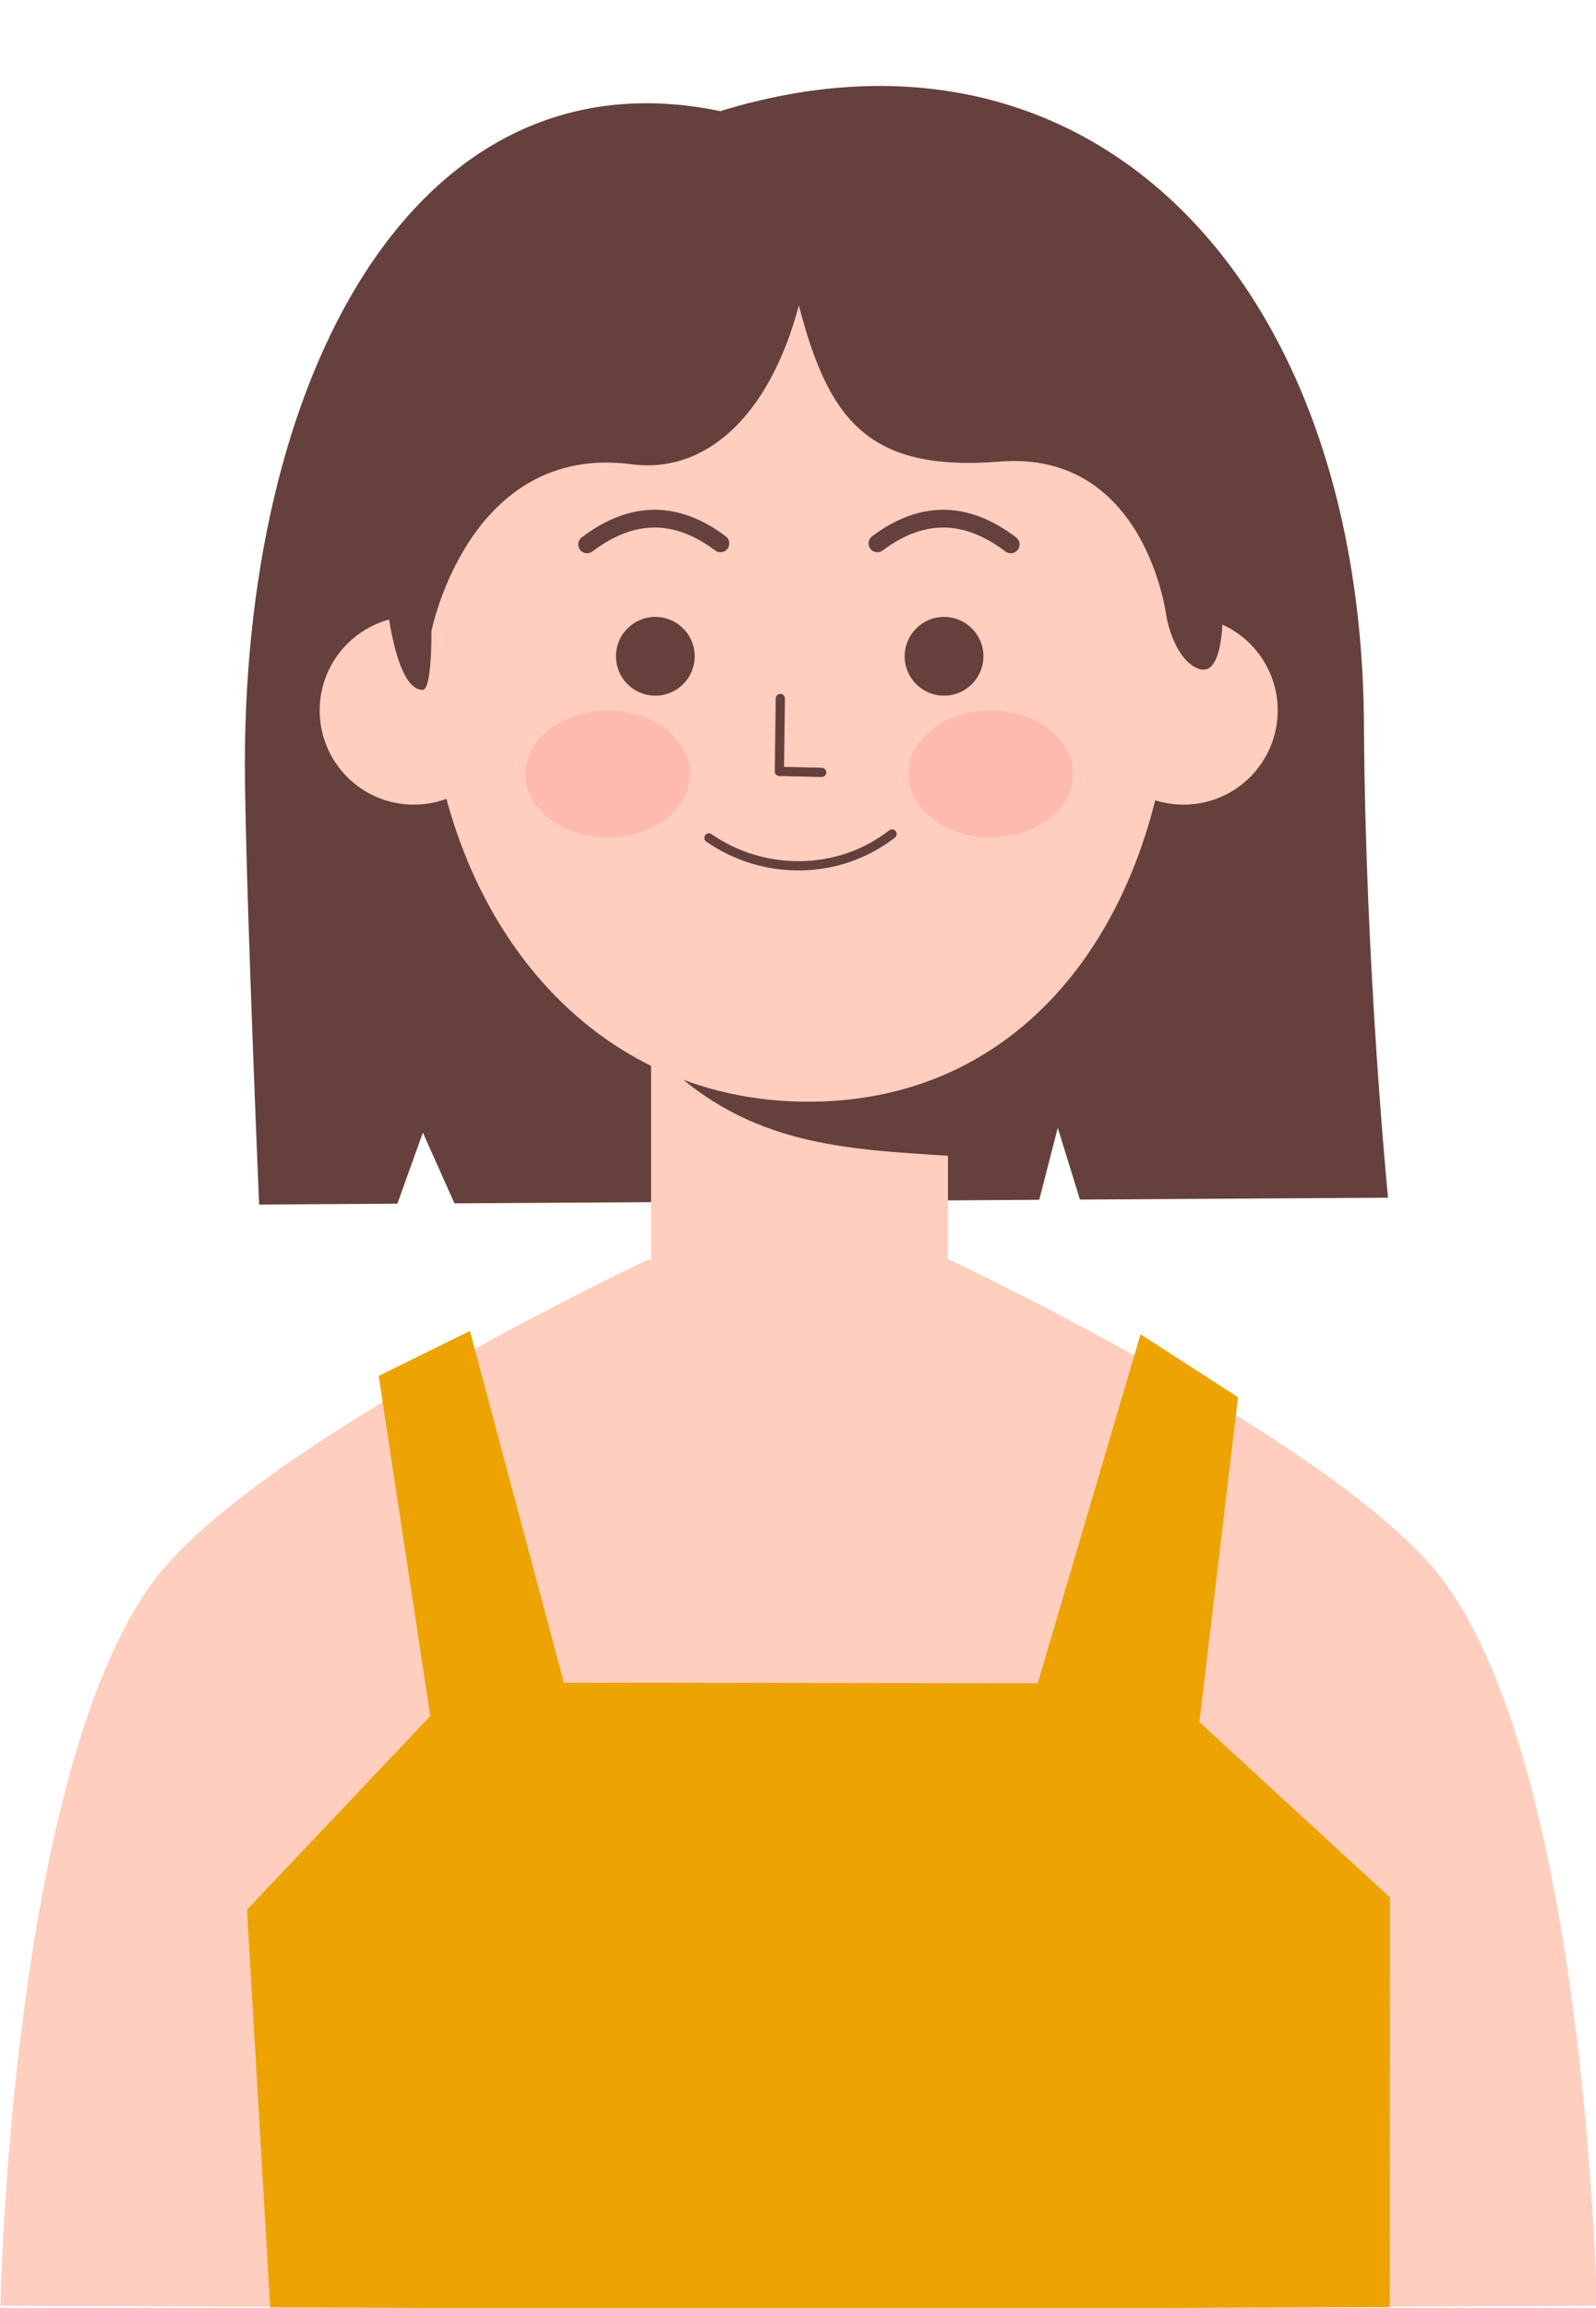 <?xml version="1.0" encoding="UTF-8"?><svg xmlns="http://www.w3.org/2000/svg" xmlns:xlink="http://www.w3.org/1999/xlink" clip-rule="evenodd" fill-rule="evenodd" height="1766.9" preserveAspectRatio="xMidYMid meet" stroke-linejoin="round" stroke-miterlimit="2" version="1.0" viewBox="0.0 -67.6 1222.1 1766.9" width="1222.1" zoomAndPan="magnify"><g><g><g id="change1_2"><path d="M7012.27,7212.06C6872.25,7185.24 6791.3,7324 6793.84,7495.4C6794.66,7551.11 6800.34,7673.18 6800.34,7673.18L6863.86,7672.82L6875.6,7642.85L6890.11,7672.68L7158.89,7671.19L7167.4,7640.82L7177.6,7671.09L7319.2,7670.3C7319.2,7670.3 7308.77,7574.03 7308.13,7470.8C7306.96,7282.77 7182.24,7164.22 7012.27,7212.06Z" fill="#65403d" transform="matrix(1.666 0 0 1.815 -11130.932 -13072.41)"/></g><g id="change2_3"><path d="M7112,7613L7000,7613L7000,7785.79L7000.88,7917.07L7059.34,7916.32L7111.28,7919.66L7112,7785.79L7112,7613Z" fill="#ffcebe" transform="matrix(2.03 0 0 1.749 -13711.481 -12698.652)"/></g><g id="change1_6"><path d="M7115.35,7727.76L7114.48,7652.57C7078.18,7645.15 7005.03,7634.66 6990,7687C7027.42,7722.95 7068.44,7724.83 7115.35,7727.76Z" fill="#65403d" transform="matrix(1.749 0 0 1.749 -11716.898 -12698.652)"/></g><g id="change2_4"><path d="M2672.49,1736.85L2826.51,1738.18C2826.51,1738.18 3190.08,1909.07 3312.71,2045.82C3472.48,2223.97 3483.08,2799.73 3483.08,2799.73L2738.08,2802.44L2738.08,2802.91L2672.49,2802.68L2606.9,2802.91L2606.9,2802.44L1861.9,2799.73C1861.9,2799.73 1872.5,2223.97 2032.27,2045.82C2154.9,1909.07 2518.47,1738.18 2518.47,1738.18L2672.49,1736.85Z" fill="#ffcebe" transform="matrix(.754 0 0 .754 -1403.547 -413.605)"/></g><g id="change3_1"><path d="M3004.3,4760.68L3108.71,4406.44L3207.69,4470.38L3168.45,4800.09L3362.08,4978.26L3361.76,5394.1L2827.08,5395.97L2827.08,5396.45L2761.49,5396.21L2695.9,5396.45L2695.9,5395.97L2224.85,5394.35L2201.26,4990.58L2387.41,4793.95L2334.99,4448.66L2427.63,4403.06L2523.04,4760.11L3004.3,4760.68Z" fill="#eda301" transform="matrix(.754 0 0 .754 -1470.62 -2368.706)"/></g><g id="change2_1" transform="matrix(2.857 0 0 2.857 -19789.703 -20892.027)"><circle cx="7243.95" cy="7479.26" fill="#ffcebe" r="25.24"/></g><g id="change2_2" transform="matrix(2.857 0 0 2.857 -20379.075 -20892.027)"><circle cx="7243.95" cy="7479.26" fill="#ffcebe" r="25.24"/></g><g id="change2_5"><path d="M7055.15,7306.67C7145.38,7306.67 7224,7394.39 7224,7504.5C7224,7614.61 7164.99,7706.19 7060.5,7704C6962.07,7701.94 6897,7614.61 6897,7504.5C6897,7394.39 6964.91,7306.67 7055.15,7306.67Z" fill="#ffcebe" transform="matrix(1.749 0 0 1.749 -11736.136 -12698.652)"/></g><g><g id="change4_1" transform="matrix(.754 0 0 1.105 -1398.268 -859.746)"><ellipse cx="2860.5" cy="1253" fill="#ffbaaf" rx="83.5" ry="44"/></g><g id="change4_2" transform="matrix(.754 0 0 1.105 -1691.5 -859.746)"><ellipse cx="2860.5" cy="1253" fill="#ffbaaf" rx="83.5" ry="44"/></g><g id="change1_4"><path d="M7616.09,10343.7C7635.82,10328.9 7655.25,10321.7 7674.54,10321.9C7694.25,10322.2 7713.65,10330.1 7732.9,10344.7C7736.61,10347.5 7741.91,10346.8 7744.73,10343.1C7747.55,10339.4 7746.82,10334.1 7743.1,10331.3C7720.62,10314.2 7697.78,10305.3 7674.75,10305C7652.09,10304.8 7629.1,10312.8 7605.91,10330.3C7602.19,10333.1 7601.45,10338.4 7604.26,10342.1C7607.06,10345.8 7612.36,10346.6 7616.09,10343.7Z" fill="#65403d" transform="matrix(.804 0 0 .804 -5447.386 -7962.614)"/></g><g id="change1_3"><path d="M7605.91,10330.3C7629.1,10312.8 7652.09,10304.8 7674.75,10305C7697.78,10305.3 7720.62,10314.2 7743.1,10331.3C7746.82,10334.1 7747.55,10339.4 7744.73,10343.1C7741.91,10346.8 7736.61,10347.5 7732.9,10344.7C7713.65,10330.1 7694.25,10322.2 7674.54,10321.9C7655.25,10321.7 7635.82,10328.9 7616.09,10343.7C7612.36,10346.6 7607.06,10345.8 7604.26,10342.1C7601.45,10338.4 7602.19,10333.1 7605.91,10330.3Z" fill="#65403d" transform="matrix(-.804 0 0 .804 6670.902 -7962.614)"/></g><g id="change1_1"><path d="M7395.34,10685.8C7423.57,10705.5 7457.61,10715.6 7491.79,10715C7525.09,10714.4 7558.52,10703.6 7586.86,10681.7C7588.9,10680.1 7589.27,10677.2 7587.69,10675.1C7586.11,10673.1 7583.18,10672.7 7581.14,10674.3C7554.46,10695 7522.98,10705.1 7491.63,10705.6C7459.4,10706.2 7427.3,10696.7 7400.66,10678.2C7398.55,10676.7 7395.64,10677.2 7394.17,10679.3C7392.7,10681.5 7393.22,10684.4 7395.34,10685.8Z" fill="#65403d" transform="matrix(.754 0 0 .754 -5035.23 -7480.45)"/></g><g id="change1_7"><path d="M7464.33,10524.9L7463.33,10598.9C7463.3,10601.5 7465.33,10603.6 7467.89,10603.7L7510.89,10604.7C7513.47,10604.7 7515.61,10602.7 7515.67,10600.1C7515.73,10597.5 7513.68,10595.4 7511.11,10595.3L7472.73,10594.4C7472.73,10594.4 7473.67,10525.1 7473.67,10525.1C7473.7,10522.5 7471.64,10520.4 7469.06,10520.3C7466.49,10520.3 7464.37,10522.4 7464.33,10524.9Z" fill="#65403d" transform="matrix(.754 0 0 .754 -5034.093 -7468.768)"/></g><g id="change1_5" transform="matrix(.804 0 0 .804 -5398.348 -7971.463)"><circle cx="7338.5" cy="10455.5" fill="#65403d" r="37.5"/></g><g id="change1_8" transform="matrix(.804 0 0 .804 -5177.273 -7971.463)"><circle cx="7338.5" cy="10455.5" fill="#65403d" r="37.5"/></g></g><g id="change1_9"><path d="M6884.17,7488.48C6888.44,7488.6 6888.07,7462.78 6888.07,7462.78C6888.07,7462.78 6904.34,7380.33 6975.77,7389.72C7008.68,7394.05 7036.4,7367.77 7048.94,7320.15C7061.87,7369.8 7078.84,7393.17 7136.78,7388.55C7201.24,7383.41 7209.95,7456.8 7209.95,7456.8C7209.95,7456.8 7213.14,7474.68 7223.48,7479.04C7236.72,7484.61 7235.07,7448.54 7233.91,7429.76C7230.86,7380.18 7200.09,7316.19 7189.13,7277.86C7189.13,7277.86 7006.43,7202.72 6960.16,7268.37L6864.16,7348.94C6864.16,7348.94 6860.88,7487.87 6884.17,7488.48Z" fill="#65403d" transform="matrix(1.749 0 0 1.749 -11716.898 -12636.839)"/></g></g></g></svg>